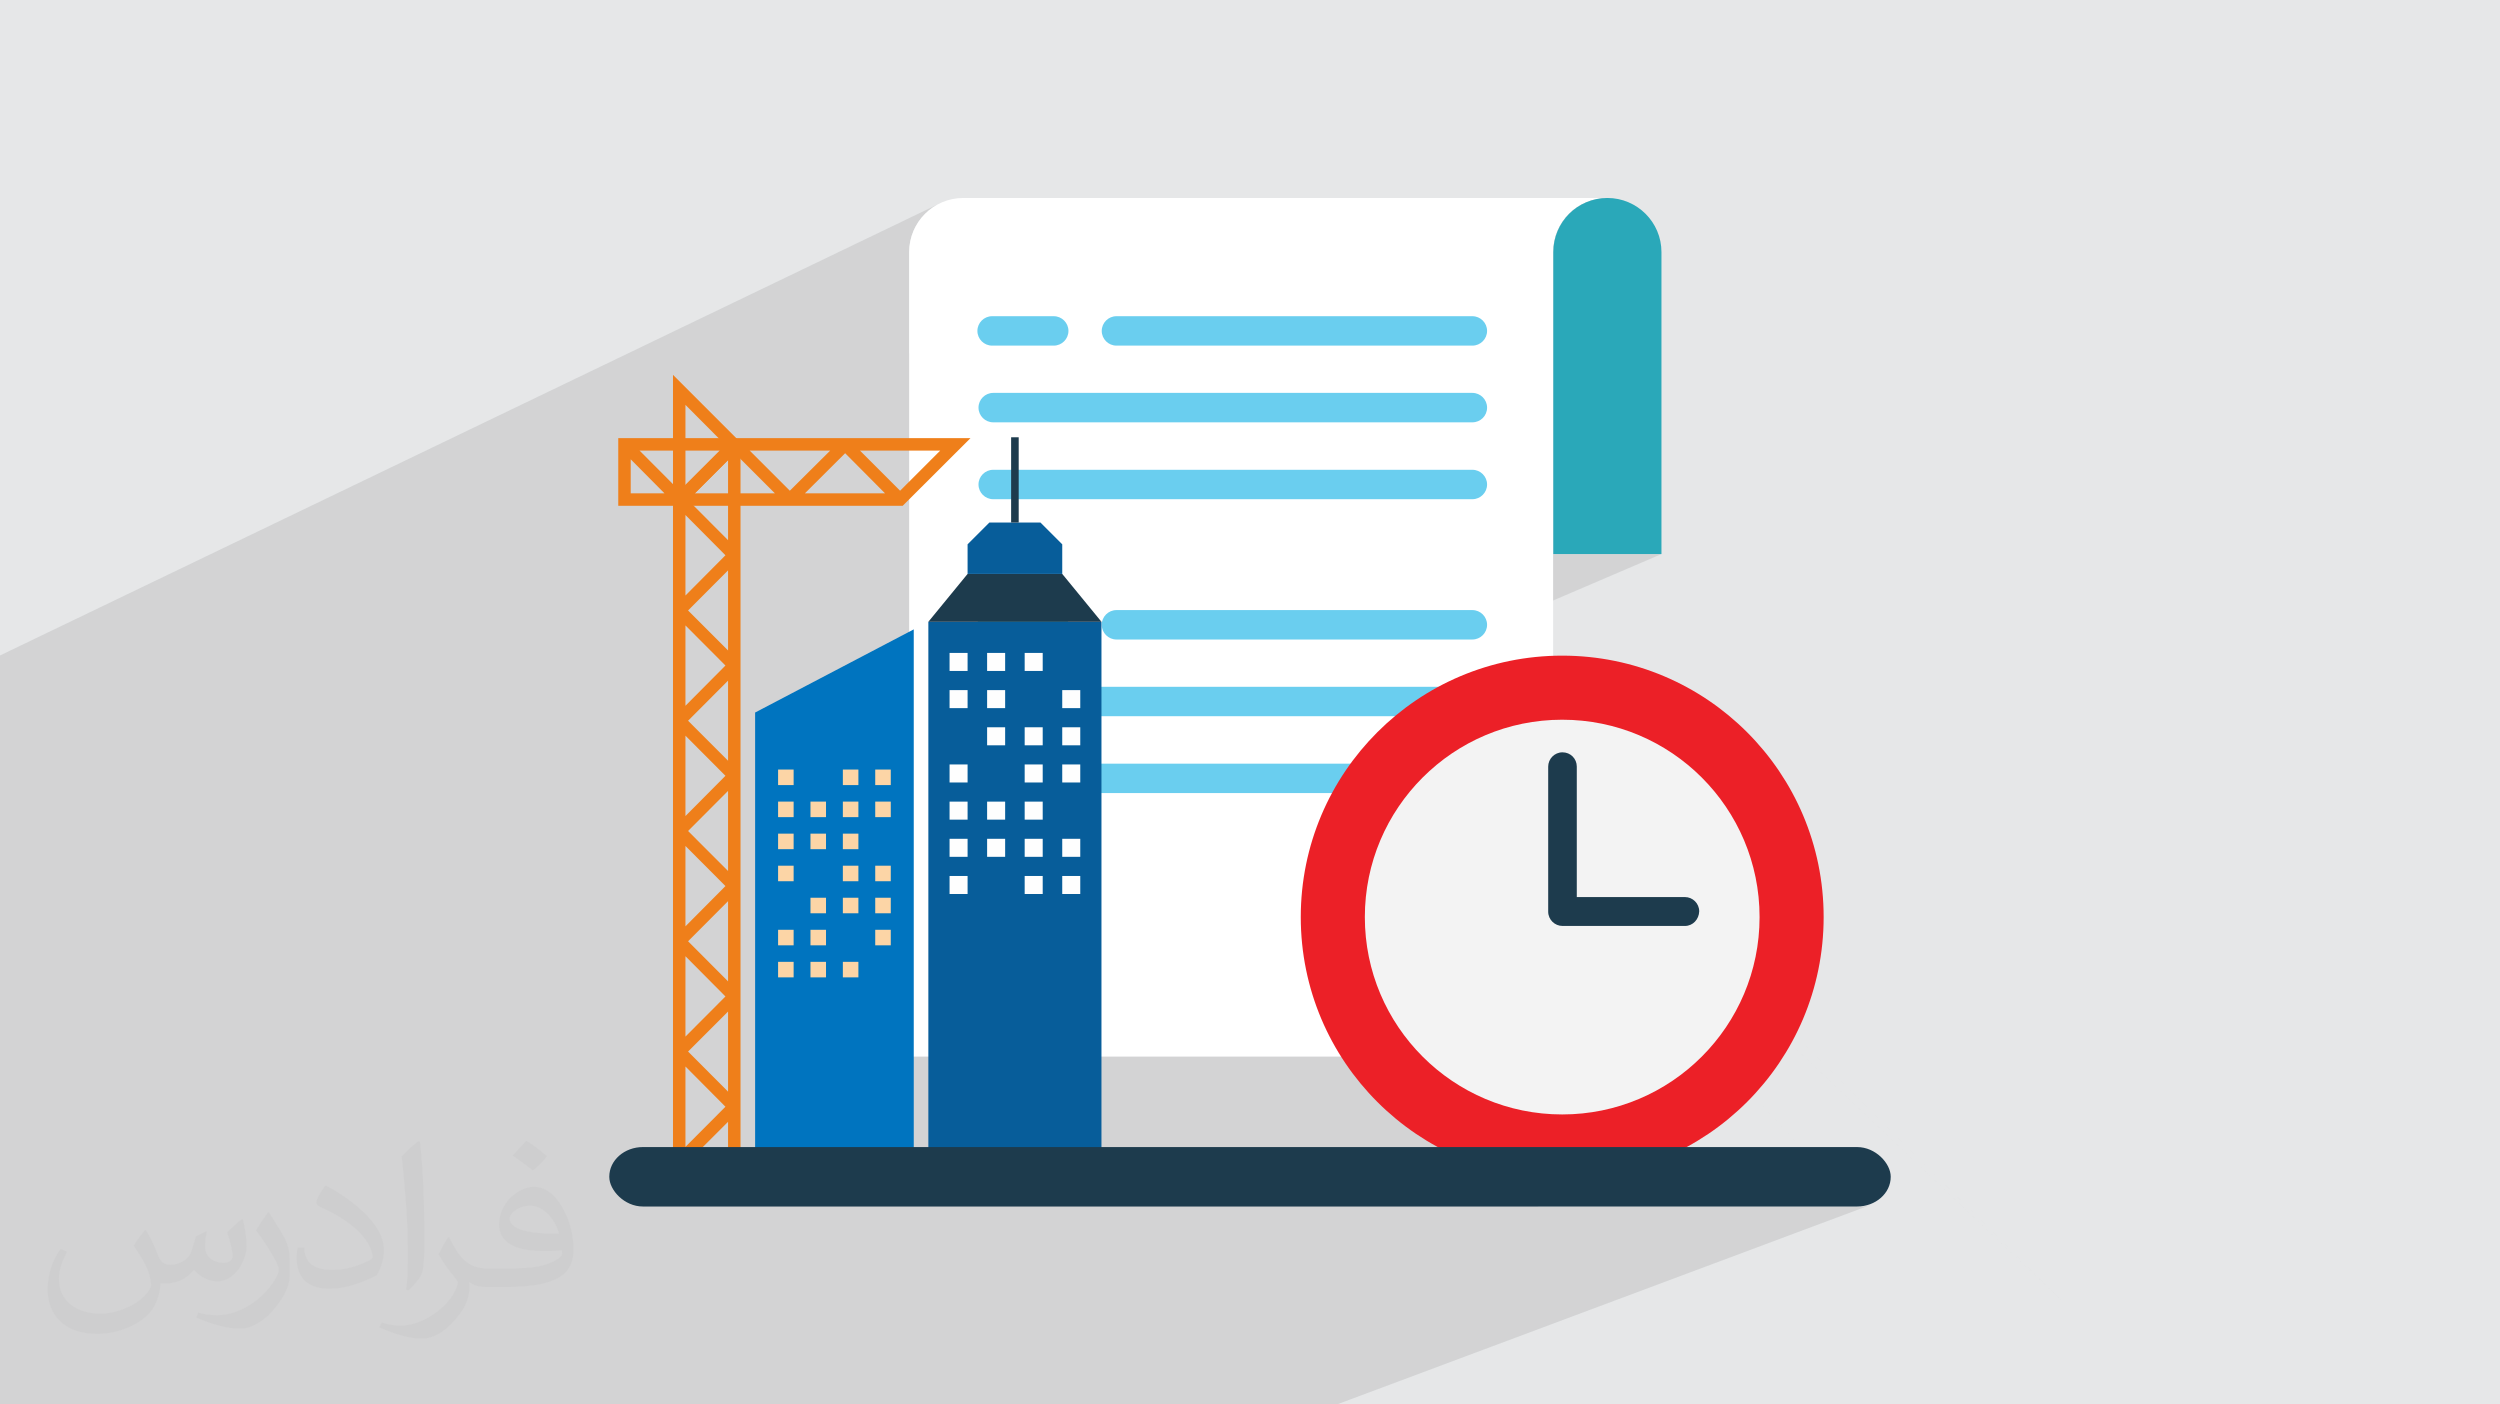 <?xml version="1.0" encoding="UTF-8"?>
<!DOCTYPE svg PUBLIC "-//W3C//DTD SVG 1.1//EN" "http://www.w3.org/Graphics/SVG/1.1/DTD/svg11.dtd">
<!-- Creator: CorelDRAW -->
<svg xmlns="http://www.w3.org/2000/svg" xml:space="preserve" width="94.192mm" height="52.917mm" version="1.1" style="shape-rendering:geometricPrecision; text-rendering:geometricPrecision; image-rendering:optimizeQuality; fill-rule:evenodd; clip-rule:evenodd"
viewBox="0 0 9404.92 5283.66"
 xmlns:xlink="http://www.w3.org/1999/xlink"
 xmlns:xodm="http://www.corel.com/coreldraw/odm/2003">
 <defs>
  <style type="text/css">
   <![CDATA[
    .fil14 {fill:#FEFEFE}
    .fil15 {fill:#FCD5A6}
    .fil10 {fill:#EF7F1A}
    .fil13 {fill:#0074BF}
    .fil11 {fill:#075D9A}
    .fil12 {fill:#1D3B4D}
    .fil5 {fill:#2AA8B9;fill-rule:nonzero}
    .fil9 {fill:#1D3B4D;fill-rule:nonzero}
    .fil6 {fill:#6ACEEF;fill-rule:nonzero}
    .fil4 {fill:#E6E6E5;fill-rule:nonzero}
    .fil7 {fill:#EC2027;fill-rule:nonzero}
    .fil8 {fill:#F3F3F3;fill-rule:nonzero}
    .fil3 {fill:white;fill-rule:nonzero}
    .fil2 {fill:#373435;fill-opacity:0.031}
    .fil1 {fill:#2B2A29;fill-opacity:0.102}
    .fil0 {fill:#E6E7E8}
   ]]>
  </style>
 </defs>
 <g id="Layer_x0020_1">
  <polygon class="fil0" points="-0,0 9404.92,0 9404.92,5283.66 -0,5283.66 "/>
  <path class="fil1" d="M3206.57 5283.66l-684.87 0 -602.54 0 -72.09 0 -9.22 0 -419.24 0 -120.49 0 -49.37 0 -3.03 0 -569.1 0 -52.22 0 -153.09 0 -89.17 0 -121.04 0 -20.85 0 -63.3 0 -118.21 0 -4.03 0 -15.78 0 -11.2 0 -9.79 0 -17.96 0 0 -7.18 0 -13.98 0 -12.14 0 -57.51 0 -76.71 0 -18.4 0 -21.61 0 -26.18 0 -9.34 0 -1.99 0 -17.15 0 -15.47 0 -10.88 0 -2.55 0 -1.09 0 -3.66 0 -1.65 0 -9.78 0 -9.71 0 -3.61 0 -14.93 0 -3.86 0 -6.29 0 -1.93 0 -3.26 0 -10.72 0 -0.31 0 -7 0 -3.61 0 -1.78 0 -10.4 0 -5.87 0 -3.55 0 -5.05 0 -0.81 0 -3.7 0 -13.41 0 -0.35 0 -1.85 0 -4.45 0 -0.27 0 -21.93 0 -6.33 0 -6 0 -3.58 0 -5.8 0 -4.97 0 -0.96 0 -5.82 0 -2.22 0 -15.21 0 -4.36 0 -0.44 0 -3.85 0 -1.51 0 -9.28 0 -2.66 0 -1.21 0 -1.96 0 -6.39 0 -1.98 0 -0.82 0 -2.28 0 -1.56 0 -10.34 0 -0.18 0 -25.21 0 -3.83 0 -3.05 0 -2.21 0 -5.63 0 -5.59 0 -0.32 0 -2.87 0 -7.21 0 -2.23 0 -4.17 0 -1 0 -21.81 0 -3.61 0 -12.91 0 -6.25 0 -4.25 0 -0.09 0 -6.17 0 -9.97 0 -3.99 0 -2.34 0 -3.6 0 -8.28 0 -15.61 0 -1.68 0 -9.94 0 -1.01 0 -12.26 0 -3.76 0 -4.93 0 -4.94 0 -0.3 0 -8.62 0 -1.19 0 -3.39 0 -5.37 0 -5.07 0 -5.32 0 -10.87 0 -0.58 0 -3.8 0 -0.19 0 -4.92 0 -6.71 0 -1.81 0 -3.99 0 -1.07 0 -5.01 0 -5.18 0 -12.37 0 -1.1 0 -12.37 0 -1.83 0 -2.34 0 -4.23 0 -4.94 0 -0.43 0 -5.65 0 -2.25 0 -2.22 0 -13.24 0 -21.03 0 -4.82 0 -0.9 0 -7.32 0 -4.77 0 -0.31 0 -10.61 0 -4.16 0 -8.72 0 -13.11 0 -2.4 0 -8.59 0 -0.08 0 -1.7 0 -2.81 0 -8.46 0 -12.66 0 -6.42 0 -15.05 0 -1.47 0 -5.19 0 -9.06 0 -13.34 0 -5.11 0 -2.2 0 -4.71 0 -2.08 0 -11.56 0 -0.99 0 -3.37 0 -13.91 0 -5.9 0 -2.73 0 -10.13 0 -3.98 0 -4.86 0 -2.11 0 -2.78 0 -1.94 0 -5.77 0 -4.7 0 -12.71 0 -5.09 0 -3.39 0 -19.28 0 -4.73 0 -25.26 0 -20.59 0 -0.55 0 -11.56 0 -20.39 0 -62.5 0 -4.83 0 -3.71 0 -3.7 0 -4.37 0 -24.03 0 -14.22 0 -3.59 0 -60.19 0 -28.25 0 -14.8 0 -2 0 -2.73 0 -1.65 0 -25.31 0 -0.53 0 -0.01 0 -31.73 0 -2.13 0 -34.02 0 -2.91 0 -10.13 0 -33 0 -48.11 0 -76.46 0 -21.24 0 -5.27 0 -12.3 0 -0.28 0 -13.13 0 -5.04 0 -13.95 0 -35.04 0 -18.06 0 -1.78 0 -1.97 0 -8.3 0 -6.77 0 -40.62 0 -19.76 0 -29.35 0 -73.78 0 -12.11 0 -3.13 0 -2.05 0 -9.3 0 -14.98 0 -31.58 0 -2.01 0 -3.17 0 -0.79 0 -5.15 0 -1.36 0 -19.8 0 -74.43 0 -1.95 0 -10.06 0 -1.01 0 -4.71 0 -9.99 0 -2.34 0 -13.2 0 -7.29 0 -26.71 0 -0.1 0 -10.41 0 -12.17 0 -5.29 0 -18.24 0 -72.07 0 -16.2 0 -80.5 0 -4.85 0 -127.82 0 -34.97 0 -118.35 3544.58 -1705.15 -17.77 8.58 -16.77 10.2 -15.67 11.73 -14.46 13.14 -13.14 14.46 -11.73 15.67 -10.2 16.77 -8.58 17.77 -6.86 18.68 -5.02 19.47 -3.1 20.17 -1.05 20.76 0 382.31 290.57 -136.64 10.37 -3.24 11.12 -1.13 231.81 0 11.12 1.13 10.37 3.24 9.4 5.12 8.2 6.78 6.78 8.2 5.12 9.4 3.24 10.37 1.13 11.12 -1.13 11.12 -3.24 10.37 -2.66 4.86 166.12 -77.35 10.37 -3.24 11.12 -1.13 829.98 0 927.9 -424.66 9.04 -4.07 9.26 -3.64 9.47 -3.21 9.68 -2.74 9.86 -2.28 10.02 -1.8 10.17 -1.3 10.32 -0.78 10.45 -0.27 -152.81 69.87 -3.51 4.05 -6.02 7.68 -5.66 7.98 -5.28 8.27 -4.89 8.54 -4.48 8.79 -4.07 9.03 -3.64 9.27 -3.21 9.47 -2.74 9.68 -2.28 9.85 -1.8 10.02 -1.3 10.18 -0.78 10.31 -0.27 10.45 0 183.63 406.87 -183.63 0 0.01 -406.87 183.63 0 475.42 3561.46 3591.66 -3561.46 -3591.66 0 477.14 406.87 0 -319.47 136.93 3474.05 3043.72 -3474.05 -3043.72 -339.26 145.42 -1.62 5.19 -5.12 9.4 -6.78 8.2 -8.2 6.78 -9.4 5.12 -17.92 7.68 321.82 298.72 12.57 -0.32 38.21 0.97 37.7 2.87 37.15 4.72 36.56 6.53 35.93 8.29 35.24 10 34.5 11.67 33.71 13.3 32.89 14.87 32.02 16.4 31.09 17.88 30.12 19.31 29.11 20.7 28.05 22.05 26.94 23.33 25.79 24.58 24.58 25.79 23.33 26.94 22.05 28.05 20.7 29.11 19.31 30.12 17.88 31.09 16.4 32.02 14.87 32.89 13.3 33.71 11.67 34.5 10 35.24 8.29 35.93 6.53 36.56 4.72 37.15 2.54 33.4 2021.28 1876.16 -2021.28 -1876.16 0.33 4.3 0.97 38.21 -0.97 38.21 -2.87 37.7 -4.72 37.15 -6.53 36.56 -8.29 35.93 -10 35.24 -11.67 34.5 -3.55 9 1183.4 1176.67 414.49 392.69 -414.49 -392.69 394.93 392.69 -394.93 -392.69 -1199.97 -1136.85 -8.04 17.78 -16.4 32.02 -17.88 31.09 -19.31 30.12 -20.7 29.11 -22.05 28.05 -19.11 22.06 551.85 594.53 18.75 0 11.35 -0.58 11.02 -1.7 10.66 -2.76 10.21 -3.75 -52.09 19.47 681.39 734.09 -681.39 -734.09 -645.33 241.27 492.42 492.81 -492.42 -492.81 -1318.14 492.81 -1188.22 0 -634.3 0zm3776.08 -744.77l-551.85 -594.53 -4.22 4.88 -24.58 25.79 -25.79 24.58 -26.94 23.33 -28.05 22.05 -29.11 20.7 -30.12 19.31 -31.09 17.88 -32.02 16.4 -32.89 14.87 -33.71 13.3 -308.28 119.72 160.31 160.44 42.47 -5.39 48.43 -8.65 47.59 -10.98 46.67 -13.25 45.7 -15.47 -205.77 78.85 86.1 86.17 887.18 0zm-887.18 0l-86.1 -86.17 -224.88 86.17 310.98 0zm1658.78 352.09l-1183.4 -1176.67 -9.75 24.71 -6.83 15.11 1199.97 1136.85zm-2492.66 -2361.52l57.2 54.2 81.73 0 93.62 -39.87 -43.57 19.69 -39.38 20.18 127.82 0 11.12 1.13 10.37 3.24 9.4 5.12 8.2 6.78 6.78 8.2 5.12 9.4 3.24 10.37 1.13 11.12 -1.13 11.32 -3.24 10.46 -5.12 9.42 -6.78 8.16 -8.2 6.69 -9.4 5.03 -89.46 37.79 63.72 60.38 53.2 -22.38 33.72 -13.3 34.5 -11.67 35.24 -10 35.93 -8.29 36.55 -6.53 37.16 -4.72 37.7 -2.87 25.64 -0.65 -321.82 -298.72 -280.98 120.32zm273.17 258.81l-63.72 -60.38 -343.33 145.01 205.84 0 201.22 -84.63zm-215.96 -204.61l-57.2 -54.2 -126.57 54.2 183.77 0zm505.19 1683.52l-279.6 108.59 40.12 13.58 46.67 13.25 47.58 10.98 48.44 8.65 49.23 6.25 49.94 3.8 50.61 1.28 50.61 -1.28 49.94 -3.8 6.76 -0.86 -160.31 -160.44z"/>
  <path class="fil2" d="M548.54 4627.69c17.95,27.21 29.6,53.36 40.96,82.43 8.45,16.91 12.93,48.09 52.57,48.09 11.61,0 28.28,-3.42 43.06,-11.61 16.63,-8.73 29.32,-21.94 35.94,-42l15.85 -53.36 38.57 -19.02 2.64 2.64c-5.27,20.09 -6.59,39.36 -6.59,54.43 0,44.63 38.57,61.56 69.22,61.56 17.95,0 34.09,-8.73 34.09,-25.11 0,-21.13 -8.98,-57.06 -20.62,-89.29 17.95,-17.95 35.94,-35.94 56.53,-50.47l3.17 1.6c8.98,38.04 14,75.56 14,100.66 0,24.57 -10.83,51.79 -19.81,69.49 -18.49,34.87 -51.25,62.62 -90.87,62.62 -30.1,0 -63.65,-15.07 -86.66,-43.06l-1.32 0c-21.66,26.96 -55.22,51.25 -108.86,51.25l-16.63 0c-2.64,35.41 -10.29,60.49 -21.94,82.95 -31.95,62.34 -126.81,106.47 -216.1,106.47 -124.17,0 -186.51,-71.59 -186.51,-166.96 0,-58.91 19.27,-113.6 48.88,-152.42l24.29 10.04c-18.49,35.41 -30.91,68.68 -30.91,101.45 0,89.29 72.66,131.83 156.4,131.83 77.68,0 173.83,-49.41 191.28,-106.72 -6.59,-62.62 -30.1,-91.93 -66.04,-148.99 10.83,-19.02 24.83,-38.04 42.28,-58.38l3.17 0 0 0 0 0 -0.02 -0.09zm1432.13 -336.04c26.15,16.39 51.79,35.66 76.87,57.85 -14,19.81 -31.45,37.79 -53.11,53.64 -25.11,-20.34 -50.19,-37.79 -75.84,-56.27 17.42,-19.55 34.62,-38.29 52.04,-55.22l0 0 0 0 0 0 0 0 0 0 0.03 0zm13.47 244.11c-42.28,0 -76.87,27.75 -76.87,48.34 0,44.13 84.53,57.85 185.72,57.31 -12.68,-51.79 -57.06,-105.68 -108.86,-105.68l0.01 0.03zm-94.86 236.19c54.96,0 103.04,-1.6 139.74,-10.83 40.96,-10.29 75.56,-30.91 75.56,-45.17 0,-3.7 0,-8.19 -1.32,-11.89 -22.98,2.11 -49.41,2.11 -72.38,2.11 -74.49,0 -131.55,-16.91 -154.02,-58.66 -5.55,-11.61 -9.51,-24.57 -9.51,-39.36 0,-40.43 17.42,-79.79 48.09,-107 25.61,-22.45 53.89,-36.44 82.67,-36.44 52.04,0 93.51,41.75 122.57,107.54 15.85,35.94 26.68,77.4 26.68,129.72 0,34.87 -9.51,64.19 -31.17,85.85 -40.43,39.11 -114.92,53.89 -229.04,53.89l-51.79 0 0 0 -13.47 0c-28.28,0 -48.62,-5.02 -64.72,-17.42l-2.64 0c0.79,6.59 1.32,12.93 1.32,19.02 0,25.61 -8.45,58.38 -25.61,84.53 -50.72,75.3 -105.68,108.04 -153.24,108.04 -48.09,0 -107,-18.49 -160.11,-42.54l9.51 -18.49c17.17,7.13 40.96,11.89 73.7,11.89 85.85,0 198.66,-82.43 212.66,-163 -3.17,-6.59 -8.98,-15.32 -17.17,-24.57 -25.11,-29.85 -40.96,-54.68 -55.75,-80.83 12.68,-25.11 24.29,-45.17 35.13,-63.4l4.49 -0.53c36.72,74.77 69.99,117.55 144.23,117.55l11.61 0 0 0 53.89 0 0 0 0 0 0 0 0 0 0 0 0.09 0.01zm-371.98 79c6.34,-34.34 6.87,-72.91 6.87,-108.86l0 -53.36c0,-99.6 -12.68,-244.36 -22.98,-338.68 17.95,-19.27 43.06,-42 62.87,-57.31l5.81 1.6c13.47,118.62 16.63,256 16.63,383.06 0,33.3 -1.32,65.79 -4.49,89.55 -1.85,30.1 -19.27,52.83 -56.53,87.7l-8.19 -3.7zm-382.8 -157.19c1.85,46.77 24.83,83.49 105.15,83.49 49.93,0 92.19,-12.93 138.96,-35.13 8.45,-3.7 12.93,-8.73 12.93,-12.93 0,-29.32 -22.45,-68.15 -60.23,-103.55 -36.72,-33.3 -85.34,-62.62 -130.76,-82.18 -15.6,-6.59 -20.62,-13.47 -20.62,-20.09 0,-13.47 17.95,-41.75 32.77,-62.09l5.02 -0.53c52.04,27.21 110.17,67.64 153.24,112.53 39.11,41.47 63.4,83.49 63.4,129.19 0,33.81 -10.29,65.51 -26.96,95.11 -57.06,28.79 -117.83,50.72 -178.06,50.72 -73.17,0 -123.1,-34.34 -123.1,-114.92 0,-8.73 0,-22.19 3.17,-39.64l25.11 0 0 0 0 0 0 0 0 0 0 0 -0.02 0zm-132.37 -132.9l45.45 73.45c16.63,27.21 32.23,56.81 32.23,103.55l0 59.7c0,48.34 -30.91,100.13 -80.83,151.38 -39.11,34.62 -73.7,49.41 -105.68,49.41 -47.55,0 -101.98,-14.79 -164.85,-41.75l7.13 -18.49c19.81,5.27 42.79,9.77 71.06,9.77 90.36,-0.53 182.8,-66.57 225.08,-147.15 5.02,-9.26 6.87,-17.95 6.87,-24.04 0,-9.26 -5.02,-19.55 -8.98,-28.79 -22.98,-43.31 -48.62,-82.95 -76.87,-119.68 14.79,-23.25 29.6,-45.7 45.7,-67.9l3.7 0.53 0 0 0 0 0 0 0 0 0 0 -0.02 0.01z"/>
  <g id="_3157060138032">
   <g>
    <g>
     <g>
      <path class="fil3" d="M6046.21 744.78c-56.06,0 -107.26,22.84 -143.93,59.51 -36.67,36.67 -59.51,87.88 -59.51,143.92l0 3026.63 -2422.53 0 0 -3026.63c0,-112.1 91.33,-203.43 203.43,-203.43l2422.54 0z"/>
      <path class="fil4" d="M6250.34 948.21l0 1136.2 -406.87 0 0 -1136.2c0,-56.05 22.84,-107.25 59.51,-143.92 36.67,-36.67 87.88,-59.51 143.92,-59.51 112.1,0 203.44,91.34 203.44,203.44l0 -0.01z"/>
      <path class="fil5" d="M6250.34 948.21l0 1136.2 -406.87 0 0 -1136.2c0,-56.05 22.84,-107.25 59.51,-143.92 36.67,-36.67 87.88,-59.51 143.92,-59.51 112.1,0 203.44,91.34 203.44,203.44l0 -0.01z"/>
      <g>
       <path class="fil6" d="M3964.11 1300.23l-231.81 0c-30.44,0 -55.36,-24.91 -55.36,-55.36 0,-30.44 24.91,-55.36 55.36,-55.36l231.81 0c30.44,0 55.36,24.91 55.36,55.36 0,30.44 -24.91,55.36 -55.36,55.36l0 0z"/>
       <path class="fil6" d="M5539 1300.23l-1338.94 0c-30.44,0 -55.36,-24.91 -55.36,-55.36 0,-30.44 24.91,-55.36 55.36,-55.36l1338.94 0c30.44,0 55.36,24.91 55.36,55.36 0,30.44 -24.91,55.36 -55.36,55.36l0 0z"/>
       <path class="fil6" d="M5539 1588.78l-1802.55 0c-30.45,0 -55.36,-24.91 -55.36,-55.37 0,-30.44 24.9,-55.36 55.36,-55.36l1802.55 0c30.44,0 55.36,24.91 55.36,55.36 0,31.14 -24.91,55.37 -55.36,55.37z"/>
       <path class="fil6" d="M5539 1878.02l-1802.55 0c-30.45,0 -55.36,-24.91 -55.36,-55.36 0,-30.45 24.9,-55.36 55.36,-55.36l1802.55 0c30.44,0 55.36,24.91 55.36,55.36 0,30.44 -24.91,55.36 -55.36,55.36l0 0z"/>
      </g>
      <g>
       <path class="fil6" d="M3964.11 2405.82l-231.81 0c-30.44,0 -55.36,-24.91 -55.36,-55.36 0,-30.45 24.91,-55.36 55.36,-55.36l231.81 0c30.44,0 55.36,24.91 55.36,55.36 0,30.44 -24.91,55.36 -55.36,55.36l0 0z"/>
       <path class="fil6" d="M5539 2405.82l-1338.94 0c-30.44,0 -55.36,-24.91 -55.36,-55.36 0,-30.45 24.91,-55.36 55.36,-55.36l1338.94 0c30.44,0 55.36,24.91 55.36,55.36 0,30.44 -24.91,55.36 -55.36,55.36l0 0z"/>
       <path class="fil6" d="M5539 2694.36l-1802.55 0c-30.45,0 -55.36,-24.91 -55.36,-55.36 0,-30.44 24.9,-55.36 55.36,-55.36l1802.55 0c30.44,0 55.36,24.91 55.36,55.36 0,31.14 -24.91,55.36 -55.36,55.36z"/>
       <path class="fil6" d="M5539 2983.6l-1802.55 0c-30.45,0 -55.36,-24.91 -55.36,-55.36 0,-30.45 24.9,-55.37 55.36,-55.37l1802.55 0.01c30.44,0 55.36,24.9 55.36,55.36 0,30.44 -24.91,55.36 -55.36,55.36l0 0z"/>
      </g>
     </g>
     <g>
      <circle class="fil7" cx="5876.97" cy="3450.02" r="983.53"/>
      <circle class="fil8" cx="5876.97" cy="3450.02" r="742.49"/>
      <path class="fil9" d="M6338.6 3483.38l-460.55 0c-29.06,0 -53.81,-23.67 -53.81,-53.81l0 -545.56c0,-29.06 23.67,-53.8 53.81,-53.8 30.12,0 53.8,23.67 53.8,53.8l0 490.69 406.75 0c29.06,0 53.8,23.67 53.8,53.81 -1.08,30.12 -23.67,54.88 -53.8,54.88l0 0z"/>
     </g>
    </g>
    <g>
     <path class="fil10" d="M2738.93 2032.2l-128.89 -129.36 -21.55 -21.58 25.29 -25.3 125.15 -125.16 0 301.4zm0 414.81l-150.44 -150.45 150.44 -150.93 0 301.38zm0 414.83l-150.44 -150.47 150.44 -150.91 0 301.38zm0 414.82l-150.44 -150.46 150.44 -150.94 0 301.4zm0 415.28l-150.44 -150.93 150.44 -150.92 0 301.85zm0 414.83l-150.44 -150.94 150.44 -150.46 0 301.4zm0 241.86l-128.43 0 128.43 -128.44 0 128.44zm-160.3 -336.55l150.46 151.39 -150.46 150.93 0 -302.32zm150.46 -263.42l-150.46 150.92 0 -302.33 150.46 151.41zm0 -415.3l-150.46 151.41 0 -302.33 150.46 150.92zm0 -414.81l-150.46 151.39 0 -302.32 150.46 150.93zm0 -414.83l-150.46 151.4 0 -302.31 150.46 150.91zm-150.46 -566.22l150.46 151.4 -150.46 151.41 0 -302.81zm0 -414.35l124.67 125.15 25.79 25.79 -21.1 21.08 -129.36 129.84 0 -301.86zm-46.87 -112.95l0 2985.31 254.04 0 0 -2731.28 -254.04 -254.04z"/>
     <path class="fil10" d="M3386.12 1846.05l-150.92 -150.92 301.85 0 -150.93 150.92zm-358.11 9.85l151.41 -150.93 149.99 150.93 -301.4 0zm-207.65 -160.77l302.8 0 -151.86 150.92 -150.94 -150.92zm-206.7 160.77l125.15 -125.15 25.3 -25.78 150.93 150.93 -301.38 0zm-82.04 -34.68l-125.62 -126.09 301.87 0 -129.38 128.88 -22.03 22.04 -24.84 -24.83zm-158.9 34.68l0 -127.97 127.04 127.97 -127.04 0zm-46.87 -207.65l0 254.51 1070.1 0 254.99 -254.51 -1325.09 0z"/>
     <polygon class="fil11" points="3492.44,2339.17 4143.67,2339.17 4143.67,4395.45 3492.44,4395.45 "/>
     <polygon class="fil12" points="3996.12,2159.06 3640,2159.06 3492.44,2339.17 4143.67,2339.17 "/>
     <path class="fil11" d="M3722.01 1965.72l192.12 0c32.02,32.02 49.97,49.97 82,82l0 111.34 -356.12 0 0 -111.34c32.02,-32.02 49.98,-49.97 82.01,-82z"/>
     <polygon class="fil12" points="3832.3,1965.72 3803.82,1965.72 3803.82,1645.01 3832.3,1645.01 "/>
     <polygon class="fil13" points="2840.73,2680.5 3437.51,2367.67 3437.51,4395.45 2840.73,4395.45 "/>
     <polygon class="fil14" points="3640.02,2524.09 3572.22,2524.09 3572.22,2456.28 3640.02,2456.28 "/>
     <polygon class="fil14" points="3781.31,2524.09 3713.51,2524.09 3713.51,2456.28 3781.31,2456.28 "/>
     <polygon class="fil14" points="3922.61,2524.09 3854.8,2524.09 3854.8,2456.28 3922.61,2456.28 "/>
     <polygon class="fil14" points="3640.02,2663.95 3572.22,2663.95 3572.22,2596.14 3640.02,2596.14 "/>
     <polygon class="fil14" points="3781.31,2663.95 3713.51,2663.95 3713.51,2596.14 3781.31,2596.14 "/>
     <polygon class="fil14" points="4063.9,2663.95 3996.11,2663.95 3996.11,2596.14 4063.9,2596.14 "/>
     <polygon class="fil14" points="3781.31,2803.8 3713.51,2803.8 3713.51,2735.99 3781.31,2735.99 "/>
     <polygon class="fil14" points="3922.61,2803.8 3854.8,2803.8 3854.8,2735.99 3922.61,2735.99 "/>
     <polygon class="fil14" points="4063.9,2803.8 3996.11,2803.8 3996.11,2735.99 4063.9,2735.99 "/>
     <polygon class="fil14" points="3640.02,2943.64 3572.22,2943.64 3572.22,2875.84 3640.02,2875.84 "/>
     <polygon class="fil14" points="3922.61,2943.64 3854.8,2943.64 3854.8,2875.84 3922.61,2875.84 "/>
     <polygon class="fil14" points="4063.9,2943.64 3996.11,2943.64 3996.11,2875.84 4063.9,2875.84 "/>
     <polygon class="fil14" points="3640.02,3083.48 3572.22,3083.48 3572.22,3015.68 3640.02,3015.68 "/>
     <polygon class="fil14" points="3781.31,3083.48 3713.51,3083.48 3713.51,3015.68 3781.31,3015.68 "/>
     <polygon class="fil14" points="3922.61,3083.48 3854.8,3083.48 3854.8,3015.68 3922.61,3015.68 "/>
     <polygon class="fil14" points="3640.02,3223.33 3572.22,3223.33 3572.22,3155.54 3640.02,3155.54 "/>
     <polygon class="fil14" points="3781.31,3223.33 3713.51,3223.33 3713.51,3155.54 3781.31,3155.54 "/>
     <polygon class="fil14" points="3922.61,3223.33 3854.8,3223.33 3854.8,3155.54 3922.61,3155.54 "/>
     <polygon class="fil14" points="4063.9,3223.33 3996.11,3223.33 3996.11,3155.54 4063.9,3155.54 "/>
     <polygon class="fil14" points="3640.02,3363.18 3572.22,3363.18 3572.22,3295.39 3640.02,3295.39 "/>
     <polygon class="fil14" points="3922.61,3363.18 3854.8,3363.18 3854.8,3295.39 3922.61,3295.39 "/>
     <polygon class="fil14" points="4063.9,3363.18 3996.11,3363.18 3996.11,3295.39 4063.9,3295.39 "/>
     <polygon class="fil15" points="2985.61,3618.4 2927.17,3618.4 2927.17,3676.85 2985.61,3676.85 "/>
     <polygon class="fil15" points="3107.44,3618.4 3048.97,3618.4 3048.97,3676.85 3107.44,3676.85 "/>
     <polygon class="fil15" points="3229.24,3618.4 3170.79,3618.4 3170.79,3676.85 3229.24,3676.85 "/>
     <polygon class="fil15" points="2985.61,3497.83 2927.17,3497.83 2927.17,3556.29 2985.61,3556.29 "/>
     <polygon class="fil15" points="3107.44,3497.83 3048.97,3497.83 3048.97,3556.29 3107.44,3556.29 "/>
     <polygon class="fil15" points="3351.05,3497.83 3292.6,3497.83 3292.6,3556.29 3351.05,3556.29 "/>
     <polygon class="fil15" points="3107.44,3377.27 3048.97,3377.27 3048.97,3435.72 3107.44,3435.72 "/>
     <polygon class="fil15" points="3229.24,3377.27 3170.79,3377.27 3170.79,3435.72 3229.24,3435.72 "/>
     <polygon class="fil15" points="3351.05,3377.27 3292.6,3377.27 3292.6,3435.72 3351.05,3435.72 "/>
     <polygon class="fil15" points="2985.61,3256.72 2927.17,3256.72 2927.17,3315.16 2985.61,3315.16 "/>
     <polygon class="fil15" points="3229.24,3256.72 3170.79,3256.72 3170.79,3315.16 3229.24,3315.16 "/>
     <polygon class="fil15" points="3351.05,3256.72 3292.6,3256.72 3292.6,3315.16 3351.05,3315.16 "/>
     <polygon class="fil15" points="2985.61,3136.14 2927.17,3136.14 2927.17,3194.59 2985.61,3194.59 "/>
     <polygon class="fil15" points="3107.44,3136.14 3048.97,3136.14 3048.97,3194.59 3107.44,3194.59 "/>
     <polygon class="fil15" points="3229.24,3136.14 3170.79,3136.14 3170.79,3194.59 3229.24,3194.59 "/>
     <polygon class="fil15" points="2985.61,3015.57 2927.17,3015.57 2927.17,3074.03 2985.61,3074.03 "/>
     <polygon class="fil15" points="3107.44,3015.57 3048.97,3015.57 3048.97,3074.03 3107.44,3074.03 "/>
     <polygon class="fil15" points="3229.24,3015.57 3170.79,3015.57 3170.79,3074.03 3229.24,3074.03 "/>
     <polygon class="fil15" points="3351.05,3015.57 3292.6,3015.57 3292.6,3074.03 3351.05,3074.03 "/>
     <polygon class="fil15" points="2985.61,2895.01 2927.17,2895.01 2927.17,2953.46 2985.61,2953.46 "/>
     <polygon class="fil15" points="3229.24,2895.01 3170.79,2895.01 3170.79,2953.46 3229.24,2953.46 "/>
     <polygon class="fil15" points="3351.05,2895.01 3292.6,2895.01 3292.6,2953.46 3351.05,2953.46 "/>
    </g>
   </g>
   <rect class="fil12" x="2292.11" y="4315.19" width="4820.7" height="223.69" rx="126.61" ry="111.41"/>
  </g>
 </g>
</svg>
